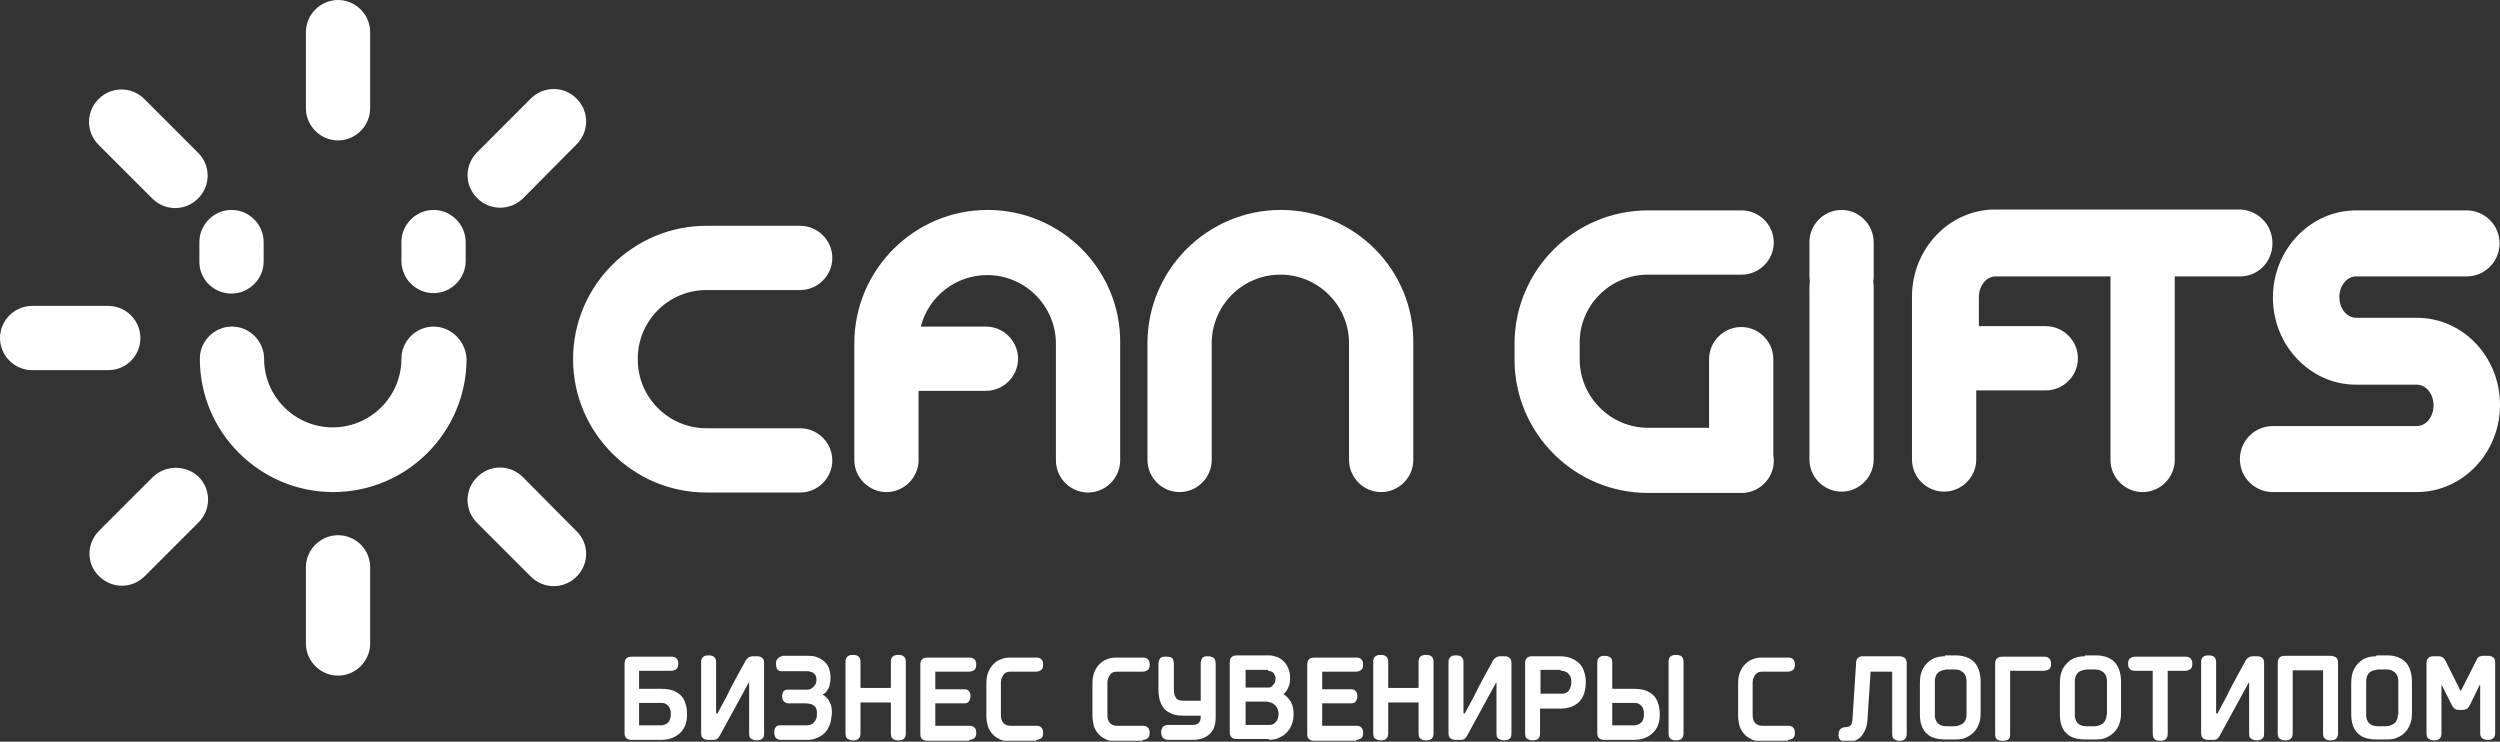 <svg width="300" height="89" viewBox="0 0 300 89" fill="none" xmlns="http://www.w3.org/2000/svg">
<rect x="0" y="0" width="300" height="89" fill="#333333" stroke="none"/>
<g clip-path="url(#clip0_1329_11774)">
<path d="M76.691 82.659V80.493H80.547C80.811 80.493 81.022 80.388 81.181 80.282C81.339 80.124 81.392 79.912 81.392 79.648C81.392 79.384 81.339 79.173 81.181 79.014C81.022 78.856 80.864 78.803 80.547 78.803H75.846C75.529 78.803 75.318 78.856 75.159 79.014C75.001 79.173 74.948 79.384 74.948 79.648V87.941C74.948 88.205 75.001 88.469 75.159 88.574C75.318 88.733 75.529 88.786 75.846 88.786H79.279C79.913 88.786 80.494 88.68 80.969 88.416C81.445 88.152 81.814 87.835 82.079 87.359C82.343 86.884 82.448 86.356 82.448 85.722C82.448 85.088 82.343 84.56 82.131 84.085C81.92 83.609 81.603 83.293 81.128 83.028C80.653 82.764 80.072 82.659 79.385 82.659H76.691ZM76.691 87.043V84.349H79.332C79.649 84.349 79.86 84.402 80.019 84.56C80.177 84.666 80.336 84.824 80.388 85.036C80.494 85.247 80.494 85.458 80.494 85.722C80.494 85.986 80.441 86.198 80.388 86.356C80.336 86.514 80.23 86.673 80.072 86.778C79.966 86.884 79.807 86.937 79.649 86.99C79.49 87.043 79.385 87.043 79.226 87.043H76.691ZM85.934 85.564V79.49C85.934 79.226 85.881 79.014 85.723 78.856C85.564 78.698 85.353 78.645 85.036 78.645C84.719 78.645 84.508 78.698 84.35 78.856C84.191 79.014 84.138 79.173 84.138 79.49V87.941C84.138 88.205 84.191 88.469 84.35 88.574C84.508 88.733 84.719 88.786 85.036 88.786H85.512C85.67 88.786 85.829 88.786 85.934 88.733C86.04 88.68 86.145 88.627 86.198 88.522C86.251 88.416 86.357 88.363 86.409 88.205L89.843 81.919H89.895V87.993C89.895 88.31 89.948 88.522 90.107 88.627C90.265 88.733 90.476 88.838 90.793 88.838C91.11 88.838 91.322 88.786 91.48 88.627C91.638 88.522 91.691 88.31 91.691 87.993V79.595C91.691 79.331 91.638 79.067 91.48 78.962C91.322 78.803 91.11 78.75 90.793 78.75H90.318C90.159 78.75 90.001 78.803 89.895 78.856C89.79 78.909 89.684 79.014 89.579 79.12C89.473 79.226 89.42 79.331 89.367 79.49C88.998 80.124 88.628 80.81 88.258 81.497C87.888 82.183 87.519 82.87 87.202 83.557C86.832 84.243 86.462 84.93 86.093 85.617H85.934V85.564ZM93.857 78.75C93.751 78.75 93.645 78.803 93.54 78.856C93.434 78.909 93.329 79.014 93.223 79.173C93.117 79.331 93.117 79.49 93.117 79.701C93.117 79.912 93.17 80.124 93.223 80.229C93.276 80.335 93.381 80.441 93.487 80.493C93.593 80.546 93.698 80.546 93.857 80.546H96.867C97.079 80.546 97.237 80.599 97.395 80.652C97.554 80.705 97.712 80.81 97.818 80.969C97.924 81.127 97.976 81.286 97.976 81.55C97.976 81.814 97.924 82.025 97.818 82.183C97.712 82.342 97.554 82.5 97.395 82.606C97.237 82.712 97.026 82.764 96.814 82.764H94.543C94.438 82.764 94.332 82.764 94.226 82.817C94.121 82.87 94.015 82.923 93.962 83.081C93.909 83.187 93.857 83.345 93.857 83.557C93.857 83.768 93.909 83.926 93.962 84.032C94.015 84.138 94.121 84.243 94.226 84.296C94.332 84.349 94.438 84.402 94.543 84.402H96.656C96.92 84.402 97.184 84.455 97.395 84.507C97.607 84.613 97.765 84.719 97.871 84.877C97.976 85.036 98.029 85.247 98.029 85.511V85.722C98.029 85.986 97.976 86.25 97.871 86.409C97.765 86.62 97.607 86.778 97.448 86.884C97.237 86.99 97.026 87.043 96.762 87.043H93.593C93.487 87.043 93.381 87.043 93.276 87.095C93.17 87.148 93.064 87.254 93.012 87.359C92.959 87.465 92.906 87.676 92.906 87.888C92.906 88.099 92.959 88.257 93.012 88.416C93.064 88.522 93.17 88.627 93.276 88.68C93.381 88.733 93.487 88.786 93.593 88.786H96.867C97.237 88.786 97.659 88.733 97.976 88.574C98.346 88.416 98.663 88.257 98.927 87.993C99.191 87.729 99.403 87.412 99.561 86.99C99.719 86.62 99.772 86.145 99.825 85.617V85.458C99.825 84.983 99.772 84.613 99.561 84.243C99.403 83.874 99.138 83.609 98.716 83.345C98.927 83.24 99.138 83.081 99.244 82.87C99.403 82.659 99.508 82.448 99.561 82.183C99.614 81.919 99.667 81.655 99.667 81.391C99.667 80.969 99.614 80.599 99.508 80.282C99.403 79.965 99.244 79.701 99.033 79.49C98.822 79.278 98.61 79.12 98.399 79.014C98.135 78.909 97.924 78.803 97.659 78.75C97.395 78.698 97.184 78.698 96.973 78.698H93.857V78.75ZM107.8 88.838C108.117 88.838 108.329 88.786 108.487 88.627C108.645 88.469 108.698 88.257 108.698 87.993V79.437C108.698 79.173 108.645 78.962 108.487 78.803C108.329 78.645 108.117 78.592 107.8 78.592C107.483 78.592 107.272 78.645 107.114 78.803C106.955 78.962 106.902 79.12 106.902 79.437V82.553H103.258V79.437C103.258 79.173 103.205 78.962 103.047 78.803C102.888 78.645 102.677 78.592 102.36 78.592C102.043 78.592 101.832 78.645 101.674 78.803C101.515 78.962 101.462 79.12 101.462 79.437V87.993C101.462 88.257 101.515 88.522 101.674 88.627C101.832 88.733 102.043 88.838 102.36 88.838C102.677 88.838 102.888 88.786 103.047 88.627C103.205 88.469 103.258 88.257 103.258 87.993V84.296H106.902V87.993C106.902 88.257 106.955 88.522 107.114 88.627C107.272 88.786 107.483 88.838 107.8 88.838ZM116.304 88.786C116.568 88.786 116.779 88.68 116.938 88.574C117.096 88.416 117.149 88.205 117.149 87.941C117.149 87.676 117.096 87.465 116.938 87.307C116.779 87.148 116.621 87.095 116.304 87.095H112.237V84.402H115.67C115.934 84.402 116.145 84.349 116.251 84.191C116.357 84.032 116.462 83.821 116.462 83.557C116.462 83.293 116.41 83.081 116.251 82.923C116.145 82.764 115.934 82.712 115.67 82.712H112.237V80.599H116.304C116.568 80.599 116.779 80.493 116.938 80.388C117.096 80.229 117.149 80.018 117.149 79.754C117.149 79.49 117.096 79.278 116.938 79.12C116.779 78.962 116.621 78.909 116.304 78.909H111.339C111.022 78.909 110.811 78.962 110.652 79.12C110.494 79.278 110.441 79.49 110.441 79.754V88.046C110.441 88.363 110.494 88.574 110.652 88.68C110.811 88.838 111.022 88.891 111.339 88.891H116.304V88.786ZM124.332 88.786C124.596 88.786 124.807 88.68 124.966 88.574C125.124 88.416 125.177 88.205 125.177 87.941C125.177 87.676 125.124 87.465 124.966 87.307C124.807 87.148 124.649 87.095 124.332 87.095H121.269C120.899 87.095 120.635 86.99 120.424 86.778C120.212 86.567 120.107 86.25 120.107 85.828V81.919C120.107 81.655 120.16 81.444 120.265 81.233C120.371 81.022 120.476 80.863 120.635 80.757C120.793 80.652 121.005 80.599 121.269 80.599H124.332C124.596 80.599 124.807 80.493 124.966 80.388C125.124 80.229 125.177 80.018 125.177 79.754C125.177 79.49 125.124 79.278 124.966 79.12C124.807 78.962 124.649 78.909 124.332 78.909H121.216C120.793 78.909 120.424 78.962 120.107 79.12C119.737 79.226 119.473 79.437 119.209 79.701C118.945 79.965 118.733 80.282 118.575 80.705C118.417 81.074 118.364 81.55 118.364 82.078V85.881C118.364 86.409 118.469 86.884 118.575 87.254C118.733 87.624 118.945 87.941 119.209 88.205C119.473 88.469 119.79 88.627 120.107 88.786C120.476 88.891 120.846 88.997 121.216 88.997H124.332V88.786ZM137.114 88.786C137.378 88.786 137.589 88.68 137.748 88.574C137.906 88.416 137.959 88.205 137.959 87.941C137.959 87.676 137.906 87.465 137.748 87.307C137.589 87.148 137.431 87.095 137.114 87.095H134.05C133.681 87.095 133.417 86.99 133.205 86.778C132.994 86.567 132.888 86.25 132.888 85.828V81.919C132.888 81.655 132.941 81.444 133.047 81.233C133.152 81.022 133.258 80.863 133.417 80.757C133.575 80.652 133.786 80.599 134.05 80.599H137.114C137.378 80.599 137.589 80.493 137.748 80.388C137.906 80.229 137.959 80.018 137.959 79.754C137.959 79.49 137.906 79.278 137.748 79.12C137.589 78.962 137.431 78.909 137.114 78.909H133.945C133.522 78.909 133.152 78.962 132.836 79.12C132.466 79.226 132.202 79.437 131.938 79.701C131.674 79.965 131.462 80.282 131.304 80.705C131.145 81.074 131.093 81.55 131.093 82.078V85.881C131.093 86.409 131.198 86.884 131.304 87.254C131.462 87.624 131.674 87.941 131.938 88.205C132.202 88.469 132.519 88.627 132.836 88.786C133.205 88.891 133.575 88.997 133.945 88.997H137.114V88.786ZM143.082 88.786C143.663 88.786 144.191 88.68 144.614 88.469C145.036 88.257 145.353 87.941 145.564 87.571C145.776 87.148 145.881 86.673 145.881 86.092V79.648C145.881 79.437 145.829 79.226 145.776 79.12C145.723 78.962 145.617 78.909 145.459 78.856C145.3 78.803 145.195 78.75 144.983 78.75C144.878 78.75 144.825 78.75 144.719 78.75C144.614 78.75 144.508 78.803 144.402 78.856C144.297 78.909 144.244 79.014 144.191 79.12C144.138 79.226 144.086 79.437 144.086 79.648V84.085H141.92C141.709 84.085 141.498 84.032 141.392 83.979C141.233 83.874 141.128 83.821 141.075 83.662C140.969 83.504 140.917 83.398 140.917 83.24C140.864 83.081 140.864 82.923 140.864 82.764V79.701C140.864 79.437 140.811 79.278 140.758 79.12C140.705 78.962 140.6 78.909 140.441 78.856C140.283 78.803 140.177 78.803 139.966 78.803C139.86 78.803 139.755 78.803 139.649 78.803C139.543 78.803 139.438 78.856 139.332 78.909C139.226 78.962 139.174 79.067 139.121 79.173C139.068 79.278 139.015 79.49 139.015 79.701V82.764C139.015 83.451 139.121 83.979 139.332 84.455C139.543 84.93 139.86 85.3 140.336 85.511C140.758 85.775 141.286 85.881 141.973 85.881H144.086V86.039C144.086 86.409 143.98 86.62 143.821 86.778C143.663 86.937 143.399 86.99 143.082 86.99H140.177C140.124 86.99 140.019 86.99 139.913 87.043C139.807 87.043 139.755 87.095 139.649 87.148C139.543 87.201 139.491 87.307 139.438 87.412C139.385 87.518 139.332 87.676 139.332 87.835C139.332 88.046 139.385 88.257 139.438 88.363C139.491 88.522 139.596 88.574 139.755 88.68C139.86 88.733 140.019 88.786 140.124 88.786H143.082ZM152.167 80.493C152.325 80.493 152.431 80.546 152.589 80.599C152.748 80.652 152.853 80.757 152.906 80.916C153.012 81.074 153.064 81.233 153.064 81.444C153.064 81.708 153.012 81.867 152.906 82.025C152.8 82.183 152.695 82.289 152.589 82.395C152.483 82.5 152.325 82.5 152.219 82.5H149.473V80.388H152.167V80.493ZM152.114 84.243C152.325 84.243 152.483 84.296 152.642 84.349C152.8 84.455 152.959 84.56 153.064 84.666C153.17 84.824 153.276 84.93 153.329 85.141C153.381 85.3 153.434 85.458 153.434 85.617C153.434 85.881 153.381 86.092 153.329 86.25C153.276 86.409 153.17 86.567 153.064 86.673C152.959 86.778 152.853 86.884 152.695 86.937C152.589 86.99 152.431 86.99 152.325 86.99H149.473V84.191H152.114V84.243ZM152.272 88.786C152.536 88.786 152.8 88.733 153.117 88.68C153.381 88.574 153.645 88.469 153.91 88.31C154.174 88.152 154.385 87.941 154.596 87.676C154.807 87.412 154.966 87.148 155.071 86.778C155.177 86.462 155.23 86.092 155.23 85.669C155.23 85.247 155.177 84.93 155.071 84.613C154.966 84.349 154.86 84.085 154.649 83.874C154.49 83.662 154.279 83.451 154.015 83.293C154.226 83.134 154.385 82.923 154.491 82.712C154.596 82.5 154.702 82.289 154.755 82.025C154.807 81.814 154.807 81.603 154.807 81.338C154.807 80.916 154.755 80.546 154.596 80.229C154.491 79.912 154.279 79.595 154.068 79.384C153.857 79.173 153.593 78.962 153.276 78.856C152.959 78.75 152.695 78.645 152.325 78.645H148.469C148.152 78.645 147.941 78.698 147.783 78.856C147.624 79.014 147.571 79.226 147.571 79.49V87.782C147.571 88.099 147.624 88.31 147.783 88.469C147.941 88.627 148.152 88.68 148.469 88.68H152.272V88.786ZM162.73 88.786C162.994 88.786 163.205 88.68 163.364 88.574C163.522 88.416 163.575 88.205 163.575 87.941C163.575 87.676 163.522 87.465 163.364 87.307C163.205 87.148 163.047 87.095 162.73 87.095H158.663V84.402H162.096C162.36 84.402 162.571 84.349 162.677 84.191C162.783 84.032 162.888 83.821 162.888 83.557C162.888 83.293 162.836 83.081 162.677 82.923C162.571 82.764 162.36 82.712 162.096 82.712H158.663V80.599H162.73C162.994 80.599 163.205 80.493 163.364 80.388C163.522 80.229 163.575 80.018 163.575 79.754C163.575 79.49 163.522 79.278 163.364 79.12C163.205 78.962 163.047 78.909 162.73 78.909H157.765C157.448 78.909 157.237 78.962 157.079 79.12C156.92 79.278 156.867 79.49 156.867 79.754V88.046C156.867 88.363 156.92 88.574 157.079 88.68C157.237 88.838 157.448 88.891 157.765 88.891H162.73V88.786ZM171.128 88.838C171.445 88.838 171.656 88.786 171.814 88.627C171.973 88.469 172.026 88.257 172.026 87.993V79.437C172.026 79.173 171.973 78.962 171.814 78.803C171.656 78.645 171.445 78.592 171.128 78.592C170.811 78.592 170.6 78.645 170.441 78.803C170.283 78.962 170.23 79.12 170.23 79.437V82.553H166.586V79.437C166.586 79.173 166.533 78.962 166.374 78.803C166.216 78.645 166.005 78.592 165.688 78.592C165.371 78.592 165.16 78.645 165.001 78.803C164.843 78.962 164.79 79.12 164.79 79.437V87.993C164.79 88.257 164.843 88.522 165.001 88.627C165.16 88.733 165.371 88.838 165.688 88.838C166.005 88.838 166.216 88.786 166.374 88.627C166.533 88.469 166.586 88.257 166.586 87.993V84.296H170.23V87.993C170.23 88.257 170.283 88.522 170.441 88.627C170.6 88.786 170.864 88.838 171.128 88.838ZM175.617 85.564V79.49C175.617 79.226 175.564 79.014 175.406 78.856C175.248 78.698 175.036 78.645 174.719 78.645C174.402 78.645 174.191 78.698 174.033 78.856C173.874 79.014 173.821 79.173 173.821 79.49V87.941C173.821 88.205 173.874 88.469 174.033 88.574C174.191 88.733 174.402 88.786 174.719 88.786H175.195C175.353 88.786 175.512 88.786 175.617 88.733C175.723 88.68 175.829 88.627 175.881 88.522C175.934 88.416 176.04 88.363 176.093 88.205L179.526 81.919H179.579V87.993C179.579 88.31 179.631 88.522 179.79 88.627C179.948 88.733 180.16 88.838 180.476 88.838C180.793 88.838 181.005 88.786 181.163 88.627C181.321 88.522 181.374 88.31 181.374 87.993V79.595C181.374 79.331 181.321 79.067 181.163 78.962C181.005 78.803 180.793 78.75 180.476 78.75H180.001C179.843 78.75 179.684 78.803 179.579 78.856C179.473 78.909 179.367 79.014 179.262 79.12C179.156 79.226 179.103 79.331 179.05 79.49C178.681 80.124 178.311 80.81 177.941 81.497C177.571 82.183 177.202 82.87 176.885 83.557C176.515 84.243 176.145 84.93 175.776 85.617H175.617V85.564ZM187.29 80.493C187.448 80.493 187.607 80.493 187.712 80.546C187.871 80.599 187.976 80.652 188.135 80.757C188.241 80.863 188.346 81.022 188.452 81.18C188.505 81.338 188.557 81.55 188.557 81.814C188.557 82.025 188.557 82.183 188.505 82.342C188.452 82.5 188.399 82.659 188.293 82.817C188.188 82.976 188.082 83.081 187.924 83.134C187.765 83.24 187.607 83.24 187.343 83.24H184.86V80.388H187.29V80.493ZM187.237 85.036C187.976 85.036 188.557 84.877 188.98 84.613C189.455 84.349 189.772 83.979 189.983 83.504C190.195 83.028 190.3 82.448 190.3 81.814C190.3 81.18 190.142 80.652 189.931 80.176C189.667 79.701 189.297 79.331 188.821 79.12C188.346 78.856 187.818 78.75 187.131 78.75H183.91C183.593 78.75 183.381 78.803 183.223 78.962C183.064 79.12 183.012 79.331 183.012 79.595V87.993C183.012 88.257 183.064 88.522 183.223 88.627C183.381 88.733 183.593 88.838 183.91 88.838C184.226 88.838 184.438 88.786 184.596 88.627C184.755 88.469 184.807 88.257 184.807 87.993V85.036H187.237ZM193.469 87.043V84.349H196.11C196.427 84.349 196.638 84.402 196.797 84.56C196.955 84.666 197.114 84.824 197.167 85.036C197.272 85.247 197.272 85.458 197.272 85.722C197.272 85.986 197.219 86.198 197.167 86.356C197.114 86.514 197.008 86.673 196.85 86.778C196.744 86.884 196.586 86.937 196.427 86.99C196.269 87.043 196.11 87.043 196.005 87.043H193.469ZM193.469 82.659V79.543C193.469 79.226 193.417 79.014 193.258 78.909C193.1 78.803 192.888 78.698 192.571 78.698C192.255 78.698 192.043 78.75 191.885 78.909C191.726 79.067 191.674 79.278 191.674 79.543V87.941C191.674 88.205 191.726 88.469 191.885 88.574C192.043 88.733 192.255 88.786 192.571 88.786H196.005C196.638 88.786 197.219 88.68 197.695 88.416C198.17 88.152 198.54 87.835 198.804 87.359C199.068 86.884 199.174 86.356 199.174 85.722C199.174 85.088 199.068 84.56 198.857 84.085C198.645 83.609 198.329 83.293 197.853 83.028C197.378 82.764 196.797 82.659 196.11 82.659H193.469ZM201.128 88.838C201.445 88.838 201.656 88.786 201.814 88.627C201.973 88.469 202.026 88.257 202.026 87.993V79.437C202.026 79.173 201.973 78.962 201.814 78.803C201.656 78.645 201.445 78.592 201.128 78.592C200.811 78.592 200.6 78.645 200.441 78.803C200.283 78.962 200.23 79.12 200.23 79.437V87.993C200.23 88.257 200.283 88.522 200.441 88.627C200.6 88.786 200.811 88.838 201.128 88.838ZM214.543 88.786C214.807 88.786 215.019 88.68 215.177 88.574C215.336 88.416 215.388 88.205 215.388 87.941C215.388 87.676 215.336 87.465 215.177 87.307C215.019 87.148 214.86 87.095 214.543 87.095H211.48C211.11 87.095 210.846 86.99 210.635 86.778C210.424 86.567 210.318 86.25 210.318 85.828V81.919C210.318 81.655 210.371 81.444 210.476 81.233C210.582 81.022 210.688 80.863 210.846 80.757C211.005 80.652 211.216 80.599 211.48 80.599H214.543C214.807 80.599 215.019 80.493 215.177 80.388C215.336 80.229 215.388 80.018 215.388 79.754C215.388 79.49 215.336 79.278 215.177 79.12C215.019 78.962 214.86 78.909 214.543 78.909H211.427C211.005 78.909 210.635 78.962 210.318 79.12C209.948 79.226 209.684 79.437 209.42 79.701C209.156 79.965 208.945 80.282 208.786 80.705C208.628 81.074 208.575 81.55 208.575 82.078V85.881C208.575 86.409 208.681 86.884 208.786 87.254C208.945 87.624 209.156 87.941 209.42 88.205C209.684 88.469 210.001 88.627 210.318 88.786C210.688 88.891 211.057 88.997 211.427 88.997H214.543V88.786ZM227.061 80.493V88.046C227.061 88.31 227.114 88.574 227.272 88.68C227.431 88.786 227.642 88.891 227.906 88.891C228.223 88.891 228.434 88.838 228.593 88.68C228.751 88.522 228.804 88.31 228.804 88.046V79.595C228.804 79.331 228.751 79.12 228.593 78.962C228.434 78.856 228.223 78.75 227.906 78.75H223.628C223.311 78.75 223.1 78.803 222.941 78.962C222.783 79.12 222.73 79.331 222.73 79.595L222.307 86.198C222.307 86.462 222.255 86.673 222.202 86.831C222.149 86.99 222.043 87.095 221.938 87.148C221.832 87.201 221.726 87.254 221.621 87.254H221.568C221.304 87.254 221.04 87.307 220.881 87.465C220.723 87.624 220.617 87.835 220.617 88.152C220.617 88.416 220.67 88.627 220.829 88.786C220.987 88.891 221.198 88.997 221.515 88.997H221.779C222.149 88.997 222.413 88.944 222.677 88.838C222.941 88.733 223.152 88.574 223.311 88.416C223.469 88.205 223.628 87.993 223.733 87.782C223.839 87.518 223.945 87.307 223.998 87.043C224.05 86.778 224.103 86.514 224.103 86.25L224.473 80.599H227.061V80.493ZM233.399 78.75C232.818 78.75 232.29 78.856 231.814 79.12C231.392 79.384 231.022 79.754 230.758 80.229C230.494 80.705 230.388 81.286 230.388 81.972V85.617C230.388 86.198 230.441 86.673 230.6 87.095C230.758 87.518 230.969 87.835 231.233 88.046C231.498 88.31 231.814 88.469 232.184 88.574C232.554 88.68 232.924 88.733 233.346 88.733H234.719C235.142 88.733 235.564 88.68 235.881 88.522C236.251 88.363 236.568 88.152 236.832 87.888C237.096 87.624 237.307 87.307 237.466 86.884C237.624 86.462 237.677 86.039 237.677 85.511V81.867C237.677 80.81 237.413 80.018 236.938 79.49C236.462 78.962 235.67 78.645 234.667 78.645H233.399V78.75ZM235.987 85.775C235.987 86.039 235.934 86.25 235.829 86.462C235.723 86.673 235.564 86.831 235.353 86.937C235.142 87.043 234.878 87.148 234.561 87.148H233.61C233.293 87.148 233.029 87.095 232.818 86.99C232.607 86.884 232.448 86.726 232.343 86.514C232.237 86.303 232.184 86.092 232.184 85.775V81.761C232.184 81.497 232.237 81.233 232.343 81.022C232.448 80.81 232.607 80.652 232.818 80.546C233.029 80.441 233.293 80.388 233.61 80.335H234.561C234.878 80.335 235.195 80.388 235.353 80.546C235.564 80.652 235.723 80.81 235.829 81.022C235.934 81.233 235.987 81.497 235.987 81.761V85.775ZM241.216 80.493H245.283C245.547 80.493 245.758 80.388 245.917 80.282C246.075 80.124 246.128 79.912 246.128 79.648C246.128 79.384 246.075 79.173 245.917 79.014C245.758 78.856 245.6 78.803 245.283 78.803H240.318C240.001 78.803 239.79 78.856 239.631 79.014C239.473 79.173 239.42 79.384 239.42 79.648V88.099C239.42 88.416 239.473 88.574 239.631 88.733C239.79 88.838 240.001 88.891 240.318 88.891C240.635 88.891 240.846 88.838 241.005 88.733C241.163 88.627 241.216 88.416 241.216 88.099V80.493ZM250.195 78.75C249.614 78.75 249.086 78.856 248.61 79.12C248.188 79.384 247.818 79.754 247.554 80.229C247.29 80.705 247.184 81.286 247.184 81.972V85.617C247.184 86.198 247.237 86.673 247.395 87.095C247.554 87.518 247.765 87.835 248.029 88.046C248.293 88.31 248.61 88.469 248.98 88.574C249.35 88.68 249.719 88.733 250.142 88.733H251.568C251.99 88.733 252.413 88.68 252.73 88.522C253.1 88.363 253.417 88.152 253.681 87.888C253.945 87.624 254.156 87.307 254.314 86.884C254.473 86.462 254.526 86.039 254.526 85.511V81.867C254.526 80.81 254.262 80.018 253.786 79.49C253.311 78.962 252.519 78.645 251.515 78.645H250.195V78.75ZM252.783 85.775C252.783 86.039 252.73 86.25 252.624 86.462C252.519 86.673 252.36 86.831 252.149 86.937C251.938 87.043 251.674 87.148 251.357 87.148H250.406C250.089 87.148 249.825 87.095 249.614 86.99C249.402 86.884 249.244 86.726 249.138 86.514C249.033 86.303 248.98 86.092 248.98 85.775V81.761C248.98 81.497 249.033 81.233 249.138 81.022C249.244 80.81 249.402 80.652 249.614 80.546C249.825 80.441 250.089 80.388 250.406 80.335H251.357C251.674 80.335 251.991 80.388 252.202 80.546C252.413 80.652 252.571 80.81 252.677 81.022C252.783 81.233 252.836 81.497 252.836 81.761V85.775H252.783ZM262.237 80.493C262.501 80.493 262.712 80.388 262.871 80.282C263.029 80.124 263.082 79.912 263.082 79.648C263.082 79.384 263.029 79.173 262.871 79.014C262.712 78.856 262.501 78.803 262.237 78.803H256.216C255.952 78.803 255.741 78.909 255.582 79.014C255.424 79.173 255.371 79.384 255.371 79.648C255.371 79.912 255.424 80.124 255.582 80.282C255.741 80.441 255.899 80.493 256.216 80.493H258.329V88.046C258.329 88.31 258.381 88.574 258.54 88.68C258.698 88.838 258.91 88.891 259.226 88.891C259.543 88.891 259.755 88.838 259.913 88.68C260.072 88.522 260.124 88.31 260.124 88.046V80.493H262.237ZM265.934 85.564V79.49C265.934 79.226 265.881 79.014 265.723 78.856C265.564 78.698 265.353 78.645 265.036 78.645C264.719 78.645 264.508 78.698 264.35 78.856C264.191 79.014 264.138 79.173 264.138 79.49V87.941C264.138 88.205 264.191 88.469 264.35 88.574C264.508 88.733 264.719 88.786 265.036 88.786H265.512C265.67 88.786 265.829 88.786 265.934 88.733C266.04 88.68 266.145 88.627 266.198 88.522C266.251 88.416 266.357 88.363 266.41 88.205L269.843 81.919H269.895V87.993C269.895 88.31 269.948 88.522 270.107 88.627C270.265 88.733 270.476 88.838 270.793 88.838C271.11 88.838 271.321 88.786 271.48 88.627C271.638 88.522 271.691 88.31 271.691 87.993V79.595C271.691 79.331 271.638 79.067 271.48 78.962C271.321 78.803 271.11 78.75 270.793 78.75H270.318C270.16 78.75 270.001 78.803 269.895 78.856C269.79 78.909 269.684 79.014 269.579 79.12C269.473 79.226 269.42 79.331 269.367 79.49C268.998 80.124 268.628 80.81 268.258 81.497C267.888 82.183 267.519 82.87 267.202 83.557C266.832 84.243 266.462 84.93 266.093 85.617H265.934V85.564ZM279.667 88.838C279.983 88.838 280.195 88.786 280.353 88.627C280.512 88.469 280.564 88.257 280.564 87.993V79.543C280.564 79.278 280.512 79.067 280.353 78.909C280.195 78.803 279.983 78.698 279.667 78.698H274.226C273.91 78.698 273.698 78.75 273.54 78.909C273.381 79.067 273.329 79.278 273.329 79.543V87.993C273.329 88.257 273.381 88.522 273.54 88.627C273.698 88.733 273.91 88.838 274.226 88.838C274.543 88.838 274.755 88.786 274.913 88.627C275.071 88.469 275.124 88.257 275.124 87.993V80.441H278.769V87.993C278.769 88.257 278.822 88.522 278.98 88.627C279.138 88.786 279.402 88.838 279.667 88.838Z" fill="white"/>
<path d="M285.158 78.75C284.577 78.75 284.049 78.855 283.574 79.119C283.151 79.383 282.781 79.753 282.517 80.229C282.253 80.704 282.147 81.285 282.147 81.972V85.616C282.147 86.197 282.2 86.672 282.359 87.095C282.517 87.517 282.728 87.834 282.993 88.046C283.257 88.309 283.573 88.468 283.943 88.574C284.313 88.679 284.683 88.732 285.105 88.732H286.478C286.901 88.732 287.323 88.679 287.64 88.521C288.01 88.362 288.327 88.204 288.591 87.887C288.855 87.623 289.066 87.306 289.225 86.883C289.383 86.461 289.436 86.038 289.436 85.51V81.866C289.436 80.809 289.172 80.017 288.697 79.489C288.221 78.961 287.429 78.644 286.426 78.644H285.158V78.75ZM287.746 85.774C287.746 86.038 287.693 86.25 287.588 86.461C287.482 86.672 287.323 86.831 287.112 86.936C286.901 87.042 286.637 87.148 286.32 87.148H285.369C285.052 87.148 284.788 87.095 284.577 86.989C284.366 86.883 284.207 86.725 284.102 86.514C283.996 86.302 283.943 86.091 283.943 85.774V81.76C283.943 81.496 283.996 81.232 284.102 81.021C284.207 80.809 284.366 80.651 284.577 80.546C284.788 80.44 285.052 80.387 285.369 80.334H286.32C286.637 80.334 286.954 80.387 287.165 80.546C287.376 80.651 287.535 80.809 287.64 81.021C287.746 81.232 287.799 81.496 287.799 81.76V85.774H287.746ZM295.299 82.975L293.556 79.489C293.503 79.331 293.397 79.225 293.345 79.119C293.292 79.014 293.186 78.908 293.081 78.855C292.975 78.802 292.816 78.75 292.605 78.75H292.077C291.76 78.75 291.549 78.802 291.39 78.961C291.232 79.119 291.179 79.331 291.179 79.595V87.993C291.179 88.257 291.232 88.468 291.39 88.626C291.549 88.732 291.76 88.838 292.077 88.838C292.394 88.838 292.605 88.785 292.764 88.626C292.922 88.468 292.975 88.257 292.975 87.993V82.236H293.028L294.19 84.559C294.243 84.665 294.295 84.718 294.348 84.824C294.401 84.929 294.507 84.982 294.612 85.088C294.718 85.141 294.876 85.193 295.035 85.193H295.51C295.669 85.193 295.827 85.141 295.985 85.088C296.091 85.035 296.197 84.929 296.25 84.824C296.302 84.718 296.355 84.612 296.408 84.559L297.57 82.183H297.623V87.94C297.623 88.204 297.676 88.415 297.834 88.574C297.993 88.679 298.204 88.785 298.521 88.785C298.838 88.785 299.049 88.732 299.207 88.574C299.366 88.415 299.419 88.204 299.419 87.94V79.542C299.419 79.278 299.366 79.014 299.207 78.908C299.049 78.75 298.838 78.697 298.521 78.697H297.993C297.781 78.697 297.623 78.75 297.517 78.802C297.359 78.855 297.253 79.014 297.2 79.172L295.299 82.922V82.975Z" fill="white"/>
<path d="M153.698 25.193C144.878 25.193 137.695 32.376 137.695 41.197V55.193C137.695 57.306 139.438 59.049 141.55 59.049C143.663 59.049 145.406 57.306 145.406 55.193V41.197C145.406 36.654 149.103 32.957 153.645 32.957C158.188 32.957 161.885 36.654 161.885 41.197V55.193C161.885 57.306 163.628 59.049 165.74 59.049C167.853 59.049 169.596 57.306 169.596 55.193V41.197C169.702 32.376 162.519 25.193 153.698 25.193ZM118.522 25.193C109.702 25.193 102.519 32.376 102.519 41.197V55.193C102.519 57.306 104.261 59.049 106.374 59.049C108.487 59.049 110.23 57.306 110.23 55.193V46.901H118.311C120.423 46.901 122.166 45.158 122.166 43.045C122.166 40.933 120.423 39.19 118.311 39.19H110.494C111.392 35.651 114.614 33.01 118.469 33.01C123.011 33.01 126.709 36.707 126.709 41.249V55.246C126.709 57.359 128.452 59.102 130.564 59.102C132.677 59.102 134.42 57.359 134.42 55.246V41.197C134.526 32.376 127.342 25.193 118.522 25.193ZM52.026 25.193C49.913 25.193 48.17 26.936 48.17 29.049V31.32C48.17 33.433 49.913 35.175 52.026 35.175C54.138 35.175 55.881 33.433 55.881 31.32V29.049C55.881 26.936 54.138 25.193 52.026 25.193ZM27.783 35.228C29.895 35.228 31.638 33.485 31.638 31.373V29.049C31.638 26.936 29.895 25.193 27.783 25.193C25.67 25.193 23.927 26.936 23.927 29.049V31.32C23.874 33.485 25.617 35.228 27.783 35.228ZM84.772 34.806H96.022C98.135 34.806 99.878 33.063 99.878 30.95C99.878 28.837 98.135 27.095 96.022 27.095H84.772C75.952 27.095 68.769 34.278 68.769 43.098C68.769 51.919 75.952 59.102 84.772 59.102H96.022C98.135 59.102 99.878 57.359 99.878 55.246C99.878 53.133 98.135 51.39 96.022 51.39H84.772C80.23 51.39 76.533 47.693 76.533 43.151C76.48 38.503 80.23 34.806 84.772 34.806ZM52.026 39.19C49.913 39.19 48.17 40.933 48.17 43.045C48.17 47.587 44.473 51.285 39.931 51.285C35.388 51.285 31.691 47.587 31.691 43.045C31.691 40.933 29.948 39.19 27.835 39.19C25.723 39.19 23.98 40.933 23.98 43.045C23.98 51.866 31.163 59.049 39.983 59.049C48.804 59.049 55.987 51.866 55.987 43.045C55.881 40.933 54.138 39.19 52.026 39.19Z" fill="white"/>
<path d="M290.019 38.134H282.73C281.621 38.134 280.723 37.025 280.723 35.652C280.723 34.278 281.621 33.169 282.73 33.169H295.987C298.205 33.169 299.948 31.373 299.948 29.208C299.948 26.99 298.153 25.247 295.987 25.247H282.73C277.237 25.247 272.748 29.947 272.748 35.704C272.748 41.461 277.237 46.162 282.73 46.162H290.019C291.128 46.162 292.026 47.271 292.026 48.645C292.026 50.018 291.128 51.127 290.019 51.127H272.748C270.529 51.127 268.786 52.923 268.786 55.088C268.786 57.306 270.582 59.05 272.748 59.05H290.019C295.512 59.05 300.001 54.349 300.001 48.592C300.001 42.835 295.565 38.134 290.019 38.134ZM272.695 29.208C272.695 31.426 270.952 33.169 268.839 33.169H260.969V55.194C260.969 57.306 259.227 59.05 257.114 59.05C255.001 59.05 253.258 57.306 253.258 55.194V33.169H246.973C246.867 33.169 246.815 33.169 246.709 33.169H239.473C238.364 33.169 237.466 34.278 237.466 35.652V39.138H245.494C247.607 39.138 249.35 40.88 249.35 42.993C249.35 45.106 247.607 46.849 245.494 46.849H237.149V55.141C237.149 57.254 235.406 58.997 233.293 58.997C231.181 58.997 229.438 57.254 229.438 55.141V35.599C229.438 29.842 233.927 25.141 239.42 25.141H246.656C246.709 25.141 246.762 25.141 246.815 25.141H268.839C271.005 25.247 272.695 26.99 272.695 29.208ZM220.987 25.194C218.874 25.194 217.131 26.937 217.131 29.049V33.011C217.131 33.222 217.131 33.486 217.184 33.697C217.131 34.067 217.131 34.437 217.131 34.859V55.141C217.131 57.254 218.874 58.997 220.987 58.997C223.1 58.997 224.843 57.254 224.843 55.141V34.912C224.843 34.542 224.843 34.12 224.79 33.75C224.843 33.539 224.843 33.275 224.843 33.063V29.102C224.843 26.937 223.1 25.194 220.987 25.194ZM197.748 32.958H208.998C211.11 32.958 212.853 31.215 212.853 29.102C212.853 26.99 211.11 25.247 208.998 25.247H197.748C188.927 25.247 181.744 32.43 181.744 41.25V43.152C181.744 51.972 188.927 59.155 197.748 59.155H208.998C211.11 59.155 212.853 57.412 212.853 55.3C212.853 55.088 212.853 54.877 212.8 54.718V43.099C212.8 40.986 211.058 39.243 208.945 39.243C206.832 39.243 205.089 40.986 205.089 43.099V51.338H197.8C193.258 51.338 189.561 47.641 189.561 43.099V41.197C189.508 36.655 193.205 32.958 197.748 32.958Z" fill="white"/>
<path d="M62.746 57.254C61.215 55.722 58.785 55.722 57.254 57.254C55.722 58.785 55.722 61.215 57.254 62.747L63.697 69.19C65.229 70.722 67.658 70.722 69.19 69.19C70.722 67.659 70.722 65.229 69.19 63.75L62.746 57.254ZM17.324 11.884C15.792 10.352 13.363 10.352 11.831 11.884C10.299 13.415 10.299 15.845 11.831 17.377L18.275 23.82C19.806 25.352 22.236 25.352 23.768 23.82C25.299 22.289 25.299 19.859 23.768 18.328L17.324 11.884ZM16.849 40.563C16.849 38.451 15.106 36.708 12.993 36.708H3.856C1.743 36.708 0 38.451 0 40.563C0 42.676 1.743 44.419 3.856 44.419H12.993C15.159 44.419 16.849 42.676 16.849 40.563ZM62.746 23.82L69.19 17.324C70.722 15.792 70.722 13.363 69.19 11.831C67.658 10.299 65.229 10.299 63.697 11.831L57.254 18.275C55.722 19.806 55.722 22.236 57.254 23.768C58.785 25.299 61.215 25.299 62.746 23.82ZM18.328 57.254L11.884 63.697C10.352 65.229 10.352 67.659 11.884 69.137C13.415 70.669 15.845 70.669 17.377 69.137L23.82 62.694C25.352 61.162 25.352 58.733 23.82 57.201C22.289 55.775 19.859 55.775 18.328 57.254ZM40.563 0C38.451 0 36.708 1.743 36.708 3.856V12.993C36.708 15.106 38.451 16.849 40.563 16.849C42.676 16.849 44.419 15.106 44.419 12.993V3.856C44.419 1.743 42.676 0 40.563 0ZM40.563 64.225C38.451 64.225 36.708 65.968 36.708 68.081V77.218C36.708 79.331 38.451 81.074 40.563 81.074C42.676 81.074 44.419 79.331 44.419 77.218V68.081C44.419 65.916 42.676 64.225 40.563 64.225Z" fill="white"/>
</g>
<defs>
<clipPath id="clip0_1329_11774">
<rect width="300" height="88.891" fill="white"/>
</clipPath>
</defs>
</svg>
